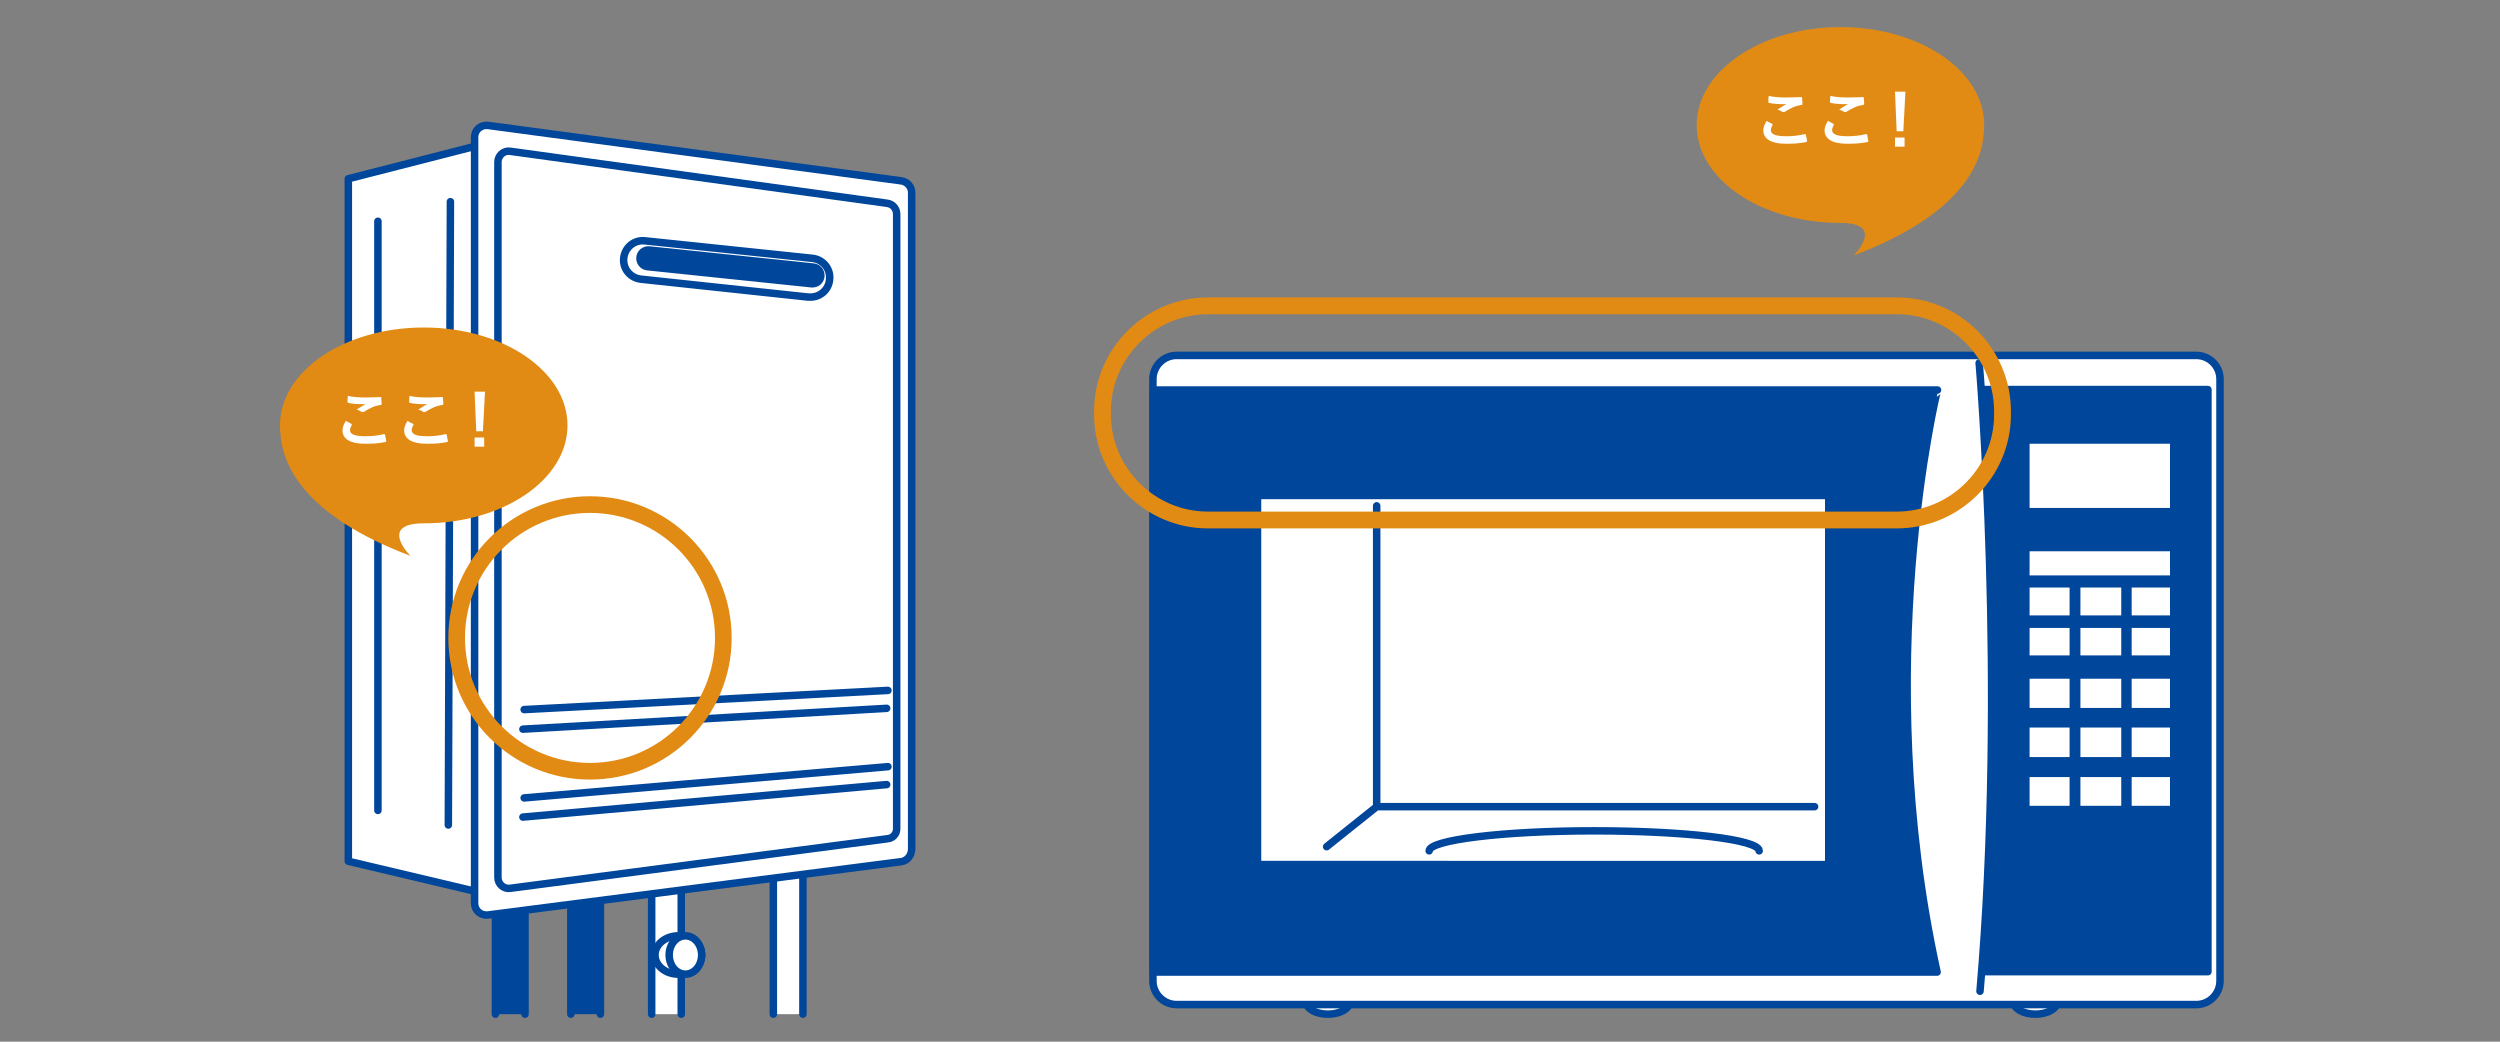 <svg version="1.1" id="esukei" xmlns="http://www.w3.org/2000/svg" x="0" y="0" viewBox="0 0 600 250" xml:space="preserve" width="600" height="250"><rect x="0" y="0" width="600" height="250" fill="#808080" stroke="none"/><style>.st0,.st1,.st2{fill:#fff;stroke:#00469a;stroke-width:1.8;stroke-linecap:round;stroke-linejoin:round;stroke-miterlimit:10}.st1,.st2{fill:#00469a}.st2{fill:none}.st4{fill:#e28b14}.st5{fill:#fff}</style><path class="st0" d="M124.1 216.3l-40.5-9.6V42.9l36.7-9.4z"/><path class="st1" d="M126 243.4v-31h-7.1v31M144.1 243.4v-31H137v31"/><path class="st0" d="M163.5 243.4v-31h-7.1v31M192.7 243.4v-43.1h-7.1v43.1"/><ellipse class="st0" cx="162.8" cy="229.2" rx="5.6" ry="4.6"/><ellipse class="st0" cx="164.5" cy="229.2" rx="3.9" ry="4.6"/><path class="st0" d="M216.3 206.8l-99.2 12.8c-1.7.2-3.2-1.1-3.2-2.8V32.9c0-1.7 1.5-3 3.2-2.8l99.2 13.3c1.4.2 2.5 1.4 2.5 2.8v157.7c-.1 1.5-1.1 2.7-2.5 2.9z"/><path class="st0" d="M213 201.3l-90.6 11.9c-1.5.2-2.9-1-2.9-2.6V38.9c0-1.6 1.4-2.8 2.9-2.6L213 48.8c1.3.2 2.2 1.3 2.2 2.6v147.3c.1 1.4-.9 2.5-2.2 2.6z"/><path class="st0" d="M194.5 71.3h-.5L153.8 67c-2.6-.3-4.4-2.6-4.1-5.1.3-2.6 2.6-4.4 5.1-4.1L195 62c2.6.3 4.4 2.6 4.1 5.1-.2 2.4-2.2 4.2-4.6 4.2z"/><path class="st1" d="M195 68.1h-.2L155.4 64c-1.1-.1-1.9-1.1-1.8-2.2.1-1.1 1.1-1.9 2.2-1.8l39.4 4.1c1.1.1 1.9 1.1 1.8 2.2-.1 1-.9 1.8-2 1.8zM125.8 170.3l87.3-4.6M125.5 175l87.3-5M125.8 191.5l87.3-7.5M125.5 196.1l87.3-7.8"/><path class="st2" d="M90.7 53.1v141.4M108.1 48.4l-.5 149.6"/><g><ellipse class="st0" cx="318.7" cy="240.5" rx="5.2" ry="2.9"/><ellipse class="st0" cx="488.5" cy="240.5" rx="5.2" ry="2.9"/><path class="st0" d="M527.1 241.1H282.4c-3.1 0-5.7-2.5-5.7-5.7V91c0-3.1 2.5-5.7 5.7-5.7h244.7c3.1 0 5.7 2.5 5.7 5.7v144.4c0 3.1-2.5 5.7-5.7 5.7z"/><path class="st1" d="M464.9 233.3H276.8V93.6H465c-.1 0-16.3 66.5-.1 139.7z"/><path class="st0" d="M301.8 118.9h137.1v88.6H301.8z"/><path class="st1" d="M476.1 93.5h53.8v139.7h-53.8z"/><path class="st0" d="M475 87.1s6.6 77.4.2 150.8M486.2 105.6h35.5v17.2h-35.5zM486.2 185.6h11.4v8.7h-11.4zM510.7 185.6h11v8.7h-11zM498.4 185.6H510v8.7h-11.6zM498.4 173.7H510v8.9h-11.6zM486.2 173.7h11.4v8.9h-11.4zM510.7 173.7h11v8.9h-11zM486.2 131.4h35.5v7.6h-35.5zM486.2 140.1h11.4v8.5h-11.4zM510.7 140.1h11v8.5h-11zM498.4 140.1H510v8.5h-11.6zM510.7 149.8h11v8.4h-11zM486.2 149.8h11.4v8.4h-11.4zM498.4 149.8H510v8.4h-11.6zM510.7 162h11v8.8h-11zM486.2 162h11.4v8.8h-11.4zM498.4 162H510v8.8h-11.6zM330.4 121.4v72.2h105.1M330.4 193.6l-12 9.6M343 204.2c0-2.6 17.7-4.8 39.6-4.8s39.6 2.1 39.6 4.8"/></g><circle cx="141.6" cy="153.1" r="32" fill="none" stroke="#e28b14" stroke-width="4" stroke-miterlimit="10"/><g><path class="st4" d="M101.7 78.6c-19.1 0-34.5 10.5-34.5 23.5 0 .6 0 1.2.1 1.8.4 7.5 5.5 19.8 31.2 29.5 0 0-7.8-7.8 3.2-7.8 19.1 0 34.5-10.5 34.5-23.5s-15.4-23.5-34.5-23.5z"/><path class="st5" d="M84.3 101.7c.1.1.2.2.1.3-.2.4-.4.9-.4 1.2 0 1 1 1.5 3.8 1.5 1.6 0 3-.2 4.3-.5.2 0 .3 0 .3.1.1.3.2 1.2.3 1.6 0 .1-.1.2-.3.2-1.5.3-2.7.4-4.8.4-3.6 0-5.4-1.2-5.4-3.2 0-.7.2-1.3.8-2.3.5.3.9.5 1.3.7zm3.6-6.3c1.2 0 2.4-.1 3.4-.1.2 0 .2 0 .2.2 0 .4.1.8.1 1.4 0 .2-.1.3-.3.3-1.5.2-2.6.8-3.9 1.6-.1.1-.3.1-.4.1-.1 0-.2 0-.3-.1-.3-.2-.7-.4-1.1-.5.8-.5 1.5-1 2.1-1.3h-1.3c-.6 0-1.9-.1-2.8-.3-.1 0-.2-.1-.2-.3 0-.4 0-.8.1-1.4 1.1.3 2.7.4 4.4.4zM99.1 101.7c.1.1.2.2.1.3-.2.4-.4.9-.4 1.2 0 1 1 1.5 3.8 1.5 1.6 0 3-.2 4.3-.5.2 0 .3 0 .3.1.1.3.2 1.2.3 1.6 0 .1-.1.2-.3.2-1.5.3-2.7.4-4.8.4-3.6 0-5.4-1.2-5.4-3.2 0-.7.2-1.3.8-2.3.4.3.8.5 1.3.7zm3.6-6.3c1.2 0 2.4-.1 3.4-.1.2 0 .2 0 .2.2 0 .4.1.8.1 1.4 0 .2-.1.3-.3.3-1.5.2-2.6.8-3.9 1.6-.1.1-.3.1-.4.1-.1 0-.2 0-.3-.1-.3-.2-.7-.4-1.1-.5.8-.5 1.5-1 2.1-1.3h-1.3c-.6 0-1.9-.1-2.8-.3-.1 0-.2-.1-.2-.3 0-.4 0-.8.1-1.4 1.1.3 2.6.4 4.4.4zM115.9 103.5h-1.6l-.4-9.5h2.5l-.5 9.5zm.3 1.5v2.2h-2.3V105h2.3z"/></g><g><path class="st4" d="M476.2 30c0-13-15.4-23.5-34.5-23.5S407.2 17.1 407.2 30c0 13 15.4 23.5 34.5 23.5 11 0 3.2 7.8 3.2 7.8 25.7-9.7 30.8-22 31.2-29.5.1-.6.1-1.2.1-1.8z"/><path class="st5" d="M425.3 29.7c.1.1.2.2.1.3-.2.4-.4.9-.4 1.2 0 1 1 1.5 3.8 1.5 1.6 0 3-.2 4.3-.5.2 0 .3 0 .3.1.1.3.2 1.2.3 1.6 0 .1-.1.2-.3.2-1.5.3-2.7.4-4.8.4-3.6 0-5.4-1.2-5.4-3.2 0-.7.2-1.3.8-2.3.4.3.8.5 1.3.7zm3.6-6.3c1.2 0 2.4-.1 3.4-.1.2 0 .2 0 .2.2 0 .4.1.8.1 1.4 0 .2-.1.3-.3.3-1.5.2-2.6.8-3.9 1.6-.1.1-.3.1-.4.1-.1 0-.2 0-.3-.1-.3-.2-.7-.4-1.1-.5.8-.5 1.5-1 2.1-1.3h-1.3c-.6 0-1.9-.1-2.8-.3-.1 0-.2-.1-.2-.3 0-.4 0-.8.1-1.4 1.1.3 2.6.4 4.4.4zM440 29.7c.1.1.2.2.1.3-.2.4-.4.9-.4 1.2 0 1 1 1.5 3.8 1.5 1.6 0 3-.2 4.3-.5.2 0 .3 0 .3.1.1.3.2 1.2.3 1.6 0 .1-.1.2-.3.2-1.5.3-2.7.4-4.8.4-3.6 0-5.4-1.2-5.4-3.2 0-.7.2-1.3.8-2.3.5.3.9.5 1.3.7zm3.7-6.3c1.2 0 2.4-.1 3.4-.1.2 0 .2 0 .2.2 0 .4.1.8.1 1.4 0 .2-.1.3-.3.3-1.5.2-2.6.8-3.9 1.6-.1.1-.3.1-.4.1-.1 0-.2 0-.3-.1-.3-.2-.7-.4-1.1-.5.8-.5 1.5-1 2.1-1.3h-1.3c-.6 0-1.9-.1-2.8-.3-.1 0-.2-.1-.2-.3 0-.4 0-.8.1-1.4 1.1.3 2.6.4 4.4.4zM456.8 31.5h-1.6l-.4-9.5h2.5l-.5 9.5zm.3 1.5v2.2h-2.3V33h2.3z"/></g><path d="M455.2 124.8H289.9c-13.9 0-25.3-11.4-25.3-25.3v-.8c0-13.9 11.4-25.3 25.3-25.3h165.4c13.9 0 25.3 11.4 25.3 25.3v.8c0 13.9-11.4 25.3-25.4 25.3z" fill="none" stroke="#e28b14" stroke-width="4.037" stroke-miterlimit="10"/></svg>

